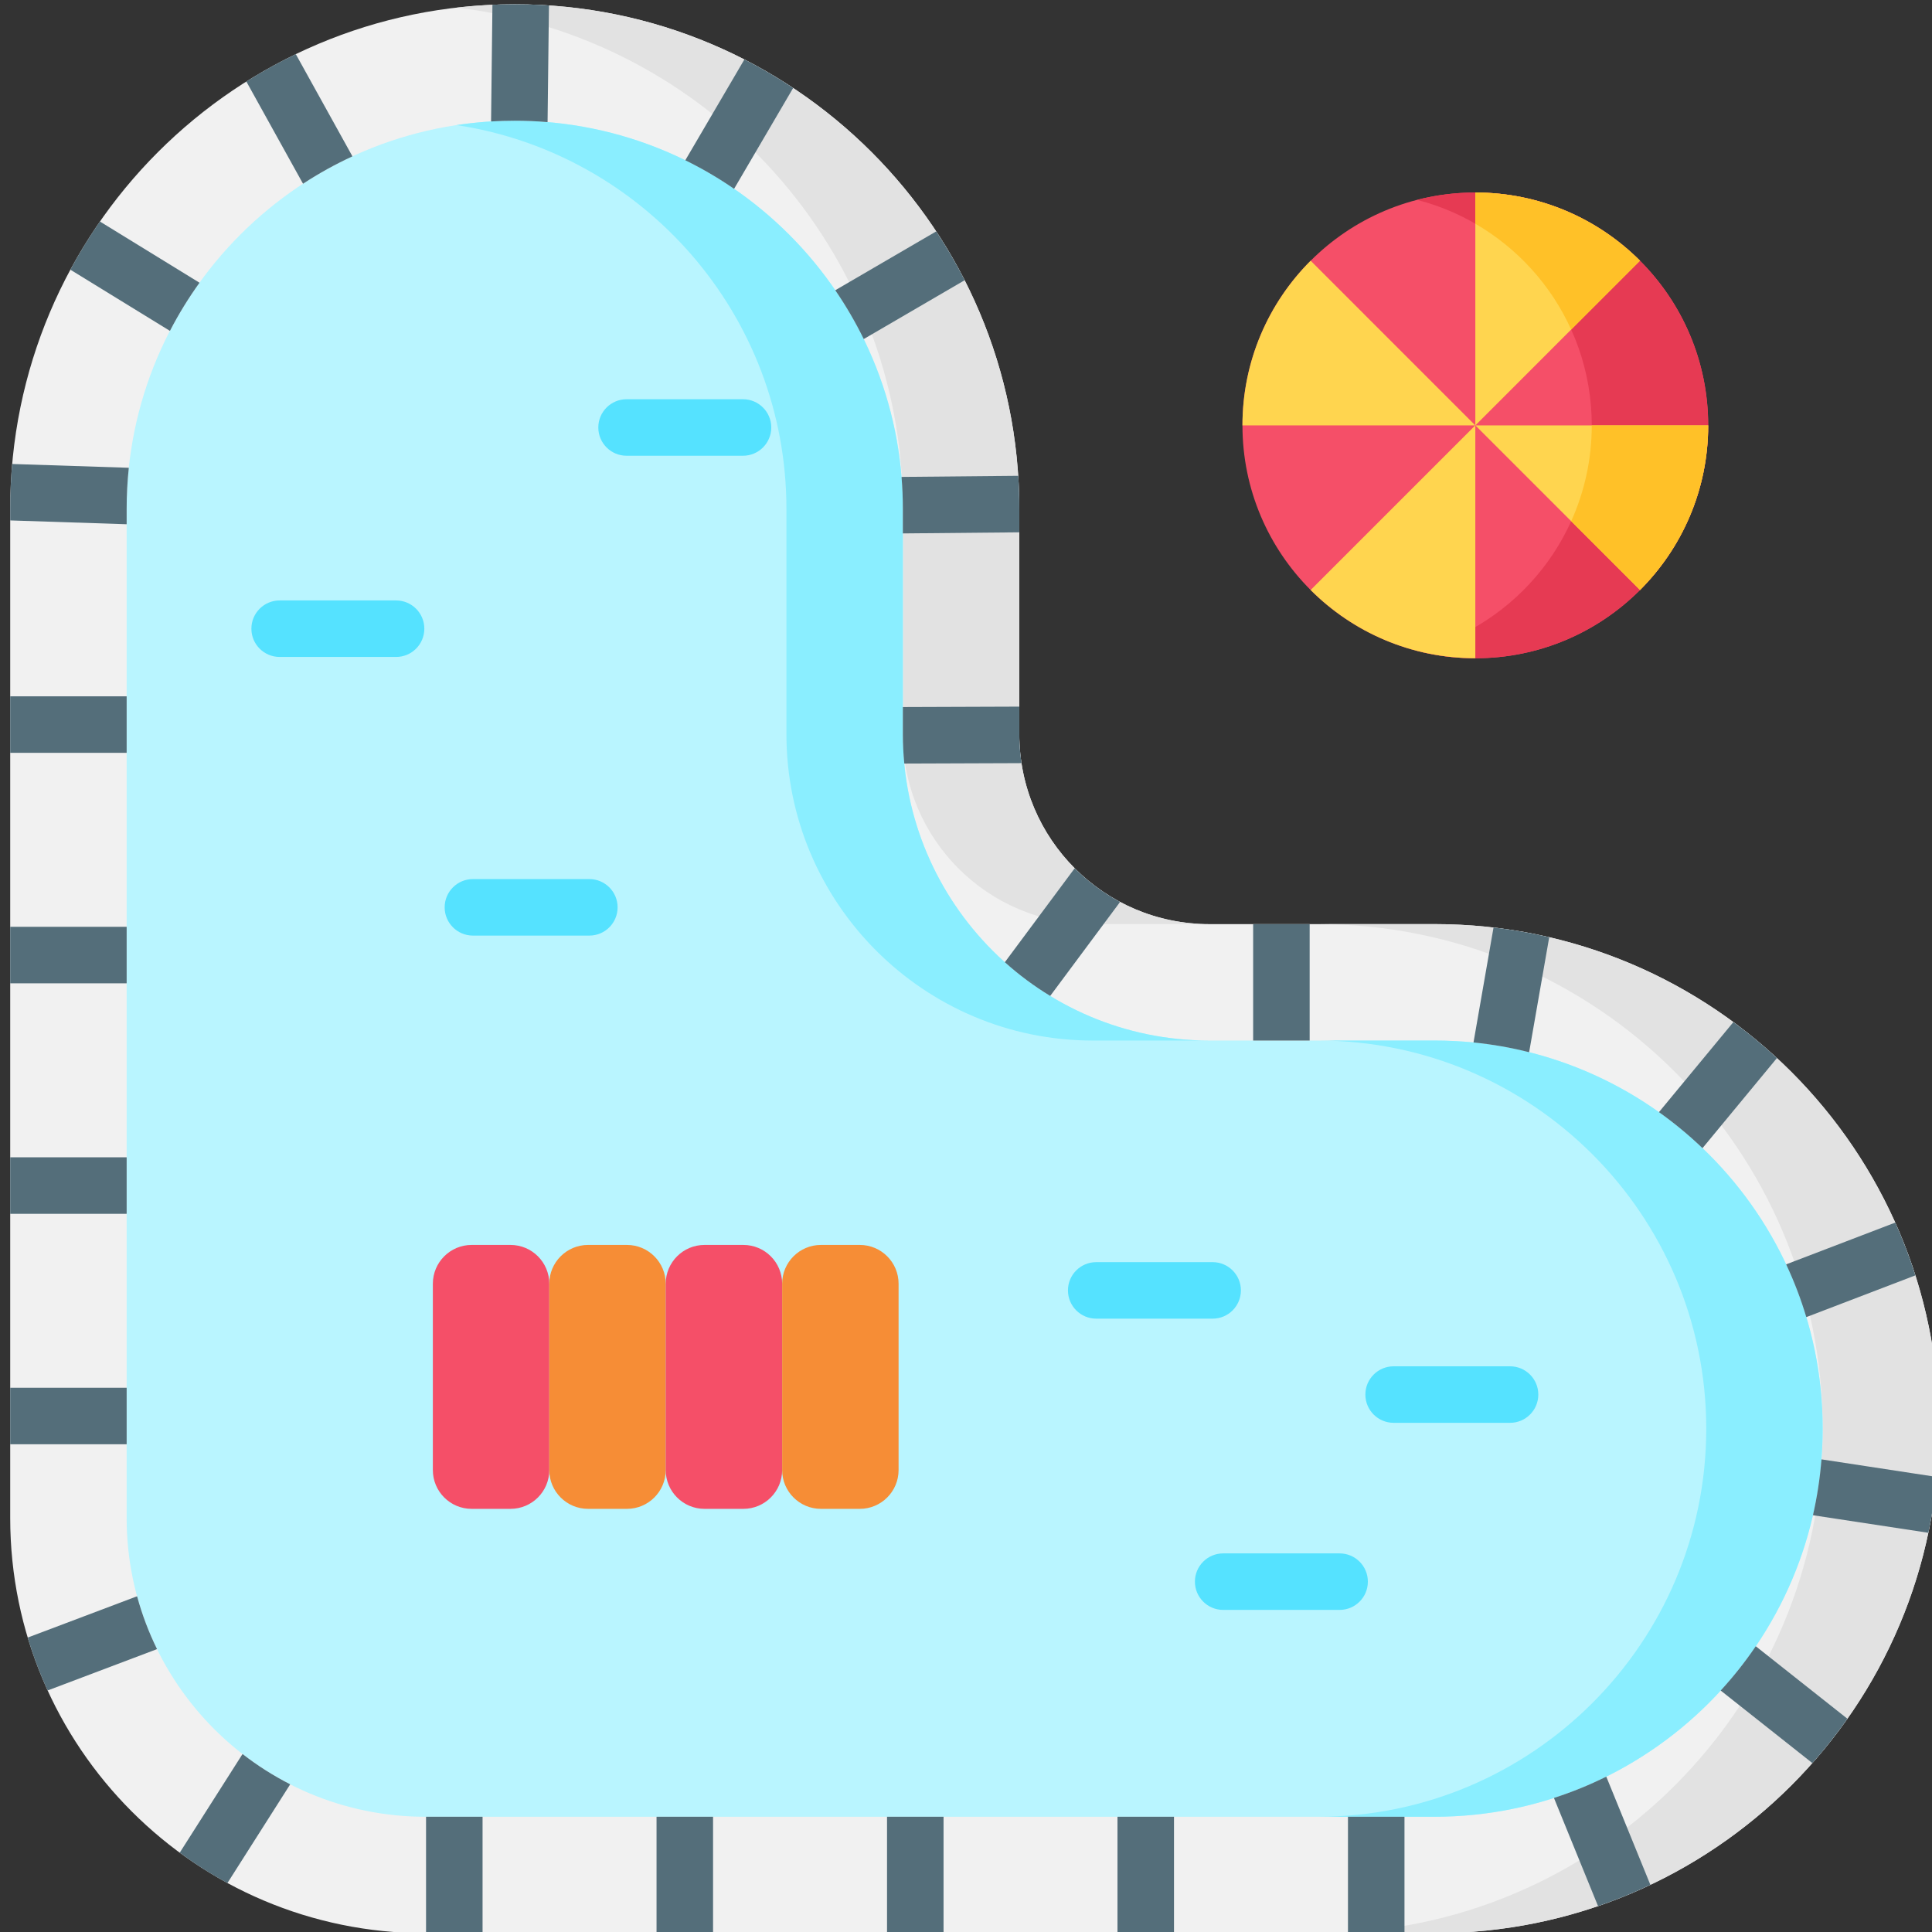 <?xml version="1.0" encoding="utf-8"?>
<svg xmlns="http://www.w3.org/2000/svg" viewBox="0 0 60 60" xmlns:bx="https://boxy-svg.com" width="60px" height="60px"><rect x="0" y="0" width="60" height="60" fill="#333333" stroke="none"/><defs><bx:export><bx:file format="svg"/></bx:export></defs><g id="Layer_1" transform="matrix(1, 0, 0, 1, -165.656, -69.755)"><g transform="matrix(0.117, 0, 0, 0.117, 165.973, 69.888)"><circle cx="388.893" cy="111.775" fill="#f54f68" r="61.811"/><path d="m388.893 49.964c-5.336 0-10.514.676-15.453 1.948 26.659 6.862 46.358 31.062 46.358 59.863s-19.699 53.002-46.358 59.863c4.939 1.272 10.117 1.948 15.453 1.948 34.137 0 61.811-27.674 61.811-61.811s-27.673-61.811-61.811-61.811z" fill="#e63a53"/><path d="m512 378.076c0 73.964-59.96 133.924-133.923 133.924h-267.848c-60.878 0-110.229-49.351-110.229-110.229v-267.847c0-73.964 59.96-133.924 133.923-133.924 73.964 0 133.923 59.96 133.923 133.923v59.823c0 27.839 22.568 50.406 50.406 50.406h59.823c73.965.001 133.925 59.96 133.925 133.924z" fill="#f1f1f1"/><g fill="#e2e2e2"><path d="m236.942 133.924v59.823c0 27.839 22.568 50.406 50.406 50.406h30.905c-27.839 0-50.406-22.567-50.406-50.406v-59.823c0-73.964-59.959-133.924-133.923-133.924-5.227 0-10.381.31-15.453.892 66.684 7.663 118.471 64.295 118.471 133.032z"/><path d="m378.077 244.153h-30.905c73.964 0 133.923 59.96 133.923 133.924 0 73.964-59.96 133.924-133.923 133.924h30.905c73.963-.001 133.923-59.961 133.923-133.925 0-73.963-59.96-133.923-133.923-133.923z"/></g><path d="m110.229 481.095c-43.739 0-79.324-35.585-79.324-79.324v-267.847c0-56.805 46.213-103.018 103.018-103.018s103.018 46.213 103.018 103.018v59.823c0 44.835 36.477 81.312 81.312 81.312h59.823c56.805 0 103.018 46.213 103.018 103.018s-46.213 103.018-103.018 103.018z" fill="#b9f5ff"/><g fill="#8aeeff"><path d="m206.036 133.924v59.823c0 44.835 36.477 81.312 81.312 81.312h30.905c-44.835 0-81.312-36.477-81.312-81.312v-59.823c0-56.805-46.213-103.018-103.018-103.018-5.251 0-10.411.397-15.453 1.159 49.501 7.477 87.566 50.305 87.566 101.859z"/><path d="m378.076 275.058h-30.905c56.805 0 103.018 46.213 103.018 103.018s-46.213 103.018-103.018 103.018h30.905c56.805 0 103.018-46.213 103.018-103.018s-46.213-103.018-103.018-103.018z"/></g><path d="m132.789 399.365h-10.302c-5.69 0-10.302-4.612-10.302-10.302v-49.449c0-5.69 4.612-10.302 10.302-10.302h10.302c5.69 0 10.302 4.612 10.302 10.302v49.449c0 5.689-4.613 10.302-10.302 10.302z" fill="#f54f68"/><path d="m163.694 399.365h-10.302c-5.69 0-10.302-4.612-10.302-10.302v-49.449c0-5.69 4.612-10.302 10.302-10.302h10.302c5.69 0 10.302 4.612 10.302 10.302v49.449c0 5.689-4.612 10.302-10.302 10.302z" fill="#f68d36"/><path d="m194.6 399.365h-10.302c-5.69 0-10.302-4.612-10.302-10.302v-49.449c0-5.69 4.612-10.302 10.302-10.302h10.302c5.69 0 10.302 4.612 10.302 10.302v49.449c-.001 5.689-4.613 10.302-10.302 10.302z" fill="#f54f68"/><path d="m225.505 399.365h-10.302c-5.69 0-10.302-4.612-10.302-10.302v-49.449c0-5.69 4.612-10.302 10.302-10.302h10.302c5.69 0 10.302 4.612 10.302 10.302v49.449c0 5.689-4.612 10.302-10.302 10.302z" fill="#f68d36"/><g><path d="m450.704 111.775c0 17.06-6.912 32.513-18.1 43.7l-43.7-43.7z" fill="#ffd54f"/><path d="m432.604 155.475c11.188-11.188 18.1-26.64 18.1-43.7h-30.905c0 9.066-1.955 17.676-5.462 25.433z" fill="#ffc128"/><g fill="#ffd54f"><path d="m388.893 111.775v61.811c-17.07 0-32.523-6.923-43.711-18.111l43.7-43.7z"/><path d="m388.883 111.775h-61.801c0-17.07 6.912-32.523 18.1-43.711z"/><path d="m432.604 68.064-43.7 43.711h-.01v-61.811c17.069 0 32.522 6.923 43.71 18.1z"/></g><path d="m388.893 49.964v8.284c11.149 6.452 20.1 16.277 25.441 28.09l18.269-18.274c-11.187-11.177-26.64-18.1-43.71-18.1z" fill="#ffc128"/></g><g fill="#546e7a"><path d="m74.31 472.48c-.05.1-.11.2-.17.29l-16.48 25.92c-4.41-2.4-8.64-5.09-12.66-8.06l16.49-25.91c.06-.09.12-.18.19-.27 3.93 3.06 8.16 5.75 12.63 8.03z"/><path d="m38.97 436.59c-.1.05-.21.09-.32.13l-28.71 10.85c-2.07-4.52-3.85-9.21-5.29-14.04l28.7-10.84c.11-.04.22-.08.33-.11 1.32 4.87 3.1 9.56 5.29 14.01z"/><path d="m0 367.22h30.91v15h-30.91z"/><path d="m0 306.05h30.91v15h-30.91z"/><path d="m0 244.87h30.91v15h-30.91z"/><path d="m0 183.69h30.91v15h-30.91z"/><path d="m31.48 123.04c-.38 3.58-.57 7.21-.57 10.88v4.09h-.16l-30.75-1.01v-3.08c0-4.01.18-7.98.52-11.9l30.72 1c.08 0 .16.01.24.02z"/><path d="m50.24 73.92c-2.91 4.05-5.54 8.31-7.84 12.77-.08-.05-.15-.09-.23-.14l-26.2-16.1c2.38-4.42 5-8.69 7.84-12.79l26.21 16.11c.08.05.15.09.22.15z"/><path d="m90.83 40.37c-4.56 2.1-8.94 4.53-13.1 7.26-.05-.07-.09-.14-.13-.22l-14.92-26.91c4.22-2.66 8.61-5.09 13.13-7.26l14.9 26.89c.04.08.09.16.12.24z"/><path d="m143 .3-.36 30.73c0 .08 0 .17-.02.25-2.87-.25-5.77-.37-8.7-.37-2.11 0-4.2.06-6.27.19-.01-.08-.01-.17-.01-.25l.36-30.72c1.96-.09 3.94-.13 5.92-.13 3.05 0 6.08.1 9.08.3z"/><path d="m207.82 22.22-15.55 26.55c-.04.07-.08.14-.14.21-4.1-2.83-8.42-5.36-12.93-7.57.04-.07.08-.15.12-.22l15.56-26.55c4.47 2.29 8.79 4.82 12.94 7.58z"/><path d="m253.35 73.24-26.59 15.5c-.07.04-.14.08-.21.11-2.21-4.51-4.73-8.83-7.55-12.94.07-.05.14-.09.21-.13l26.59-15.5c2.75 4.17 5.27 8.49 7.55 12.96z"/><path d="m267.85 133.92v6.24l-30.87.29h-.04v-6.53c0-2.85-.12-5.67-.35-8.45.08-.02.17-.02.25-.02l30.73-.29c.19 2.9.28 5.82.28 8.76z"/><path d="m268.43 201.4c-.18.02-.37.03-.55.03l-30.56.11c-.25-2.56-.38-5.16-.38-7.79v-7.21l30.89-.11h.02v7.32c0 2.6.2 5.15.58 7.65z"/><path d="m294.58 238.26c-.09.15-.19.3-.3.44l-18.23 24.52c-4.29-2.61-8.32-5.61-12.04-8.95l18.23-24.52c.11-.14.21-.28.32-.41 3.53 3.54 7.58 6.55 12.02 8.92z"/><path d="m329.92 244.15h15v30.91h-15z"/><path d="m408.51 247.63-5.29 30.28c-.01.09-.03.17-.06.25-4.79-1.22-9.71-2.08-14.74-2.59 0-.08.02-.15.03-.23l5.28-30.29c5.02.59 9.95 1.45 14.78 2.58z"/><path d="m468.96 279.7-19.59 23.71-.18.21c-3.61-3.45-7.47-6.65-11.55-9.55.05-.07.1-.14.16-.21l19.59-23.7c4.04 2.96 7.9 6.15 11.57 9.54z"/><path d="m505.7 337.39-28.71 10.99c-.08.03-.17.06-.25.08-1.44-4.82-3.23-9.49-5.34-13.98.07-.04.15-.07.23-.1l28.73-11c2.03 4.54 3.82 9.22 5.34 14.01z"/><path d="m511.39 390.9c-.47 5.03-1.23 9.97-2.25 14.82l-30.36-4.62c-.09-.01-.18-.03-.27-.06 1.1-4.81 1.86-9.75 2.26-14.8.09 0 .18.02.27.03z"/><path d="m487.66 455.08c-2.88 4.1-5.99 8.03-9.3 11.77l-24.15-19.11c-.06-.05-.12-.1-.18-.16 3.38-3.68 6.49-7.6 9.29-11.74.07.04.13.09.2.14z"/><path d="m435.36 499.16c-4.5 2.14-9.13 4.03-13.89 5.65l-11.61-28.47c-.03-.08-.07-.17-.09-.25 4.79-1.54 9.42-3.43 13.87-5.64.04.07.08.15.11.23z"/><path d="m355.09 481.09h15v30.91h-15z"/><path d="m293.91 481.09h15v30.91h-15z"/><path d="m232.74 481.09h15v30.91h-15z"/><path d="m171.56 481.09h15v30.91h-15z"/><path d="m110.38 481.09h15v30.91h-15z"/></g><g fill="#55e2ff"><path d="m352.869 411.188h-30.905c-4.143 0-7.5 3.357-7.5 7.5s3.357 7.5 7.5 7.5h30.905c4.143 0 7.5-3.357 7.5-7.5s-3.357-7.5-7.5-7.5z"/><path d="m326.668 341.38c0-4.143-3.357-7.5-7.5-7.5h-30.905c-4.143 0-7.5 3.357-7.5 7.5s3.357 7.5 7.5 7.5h30.905c4.143 0 7.5-3.358 7.5-7.5z"/><path d="m398.112 361.529h-30.905c-4.143 0-7.5 3.357-7.5 7.5s3.357 7.5 7.5 7.5h30.905c4.143 0 7.5-3.357 7.5-7.5s-3.357-7.5-7.5-7.5z"/><path d="m153.726 232.202h-30.906c-4.143 0-7.5 3.357-7.5 7.5s3.357 7.5 7.5 7.5h30.905c4.143 0 7.5-3.357 7.5-7.5s-3.357-7.5-7.499-7.5z"/><path d="m194.509 104.833h-30.905c-4.143 0-7.5 3.357-7.5 7.5s3.357 7.5 7.5 7.5h30.905c4.143 0 7.5-3.357 7.5-7.5s-3.358-7.5-7.5-7.5z"/><path d="m102.424 158.24h-30.905c-4.143 0-7.5 3.357-7.5 7.5s3.357 7.5 7.5 7.5h30.905c4.143 0 7.5-3.357 7.5-7.5s-3.358-7.5-7.5-7.5z"/></g></g></g></svg>